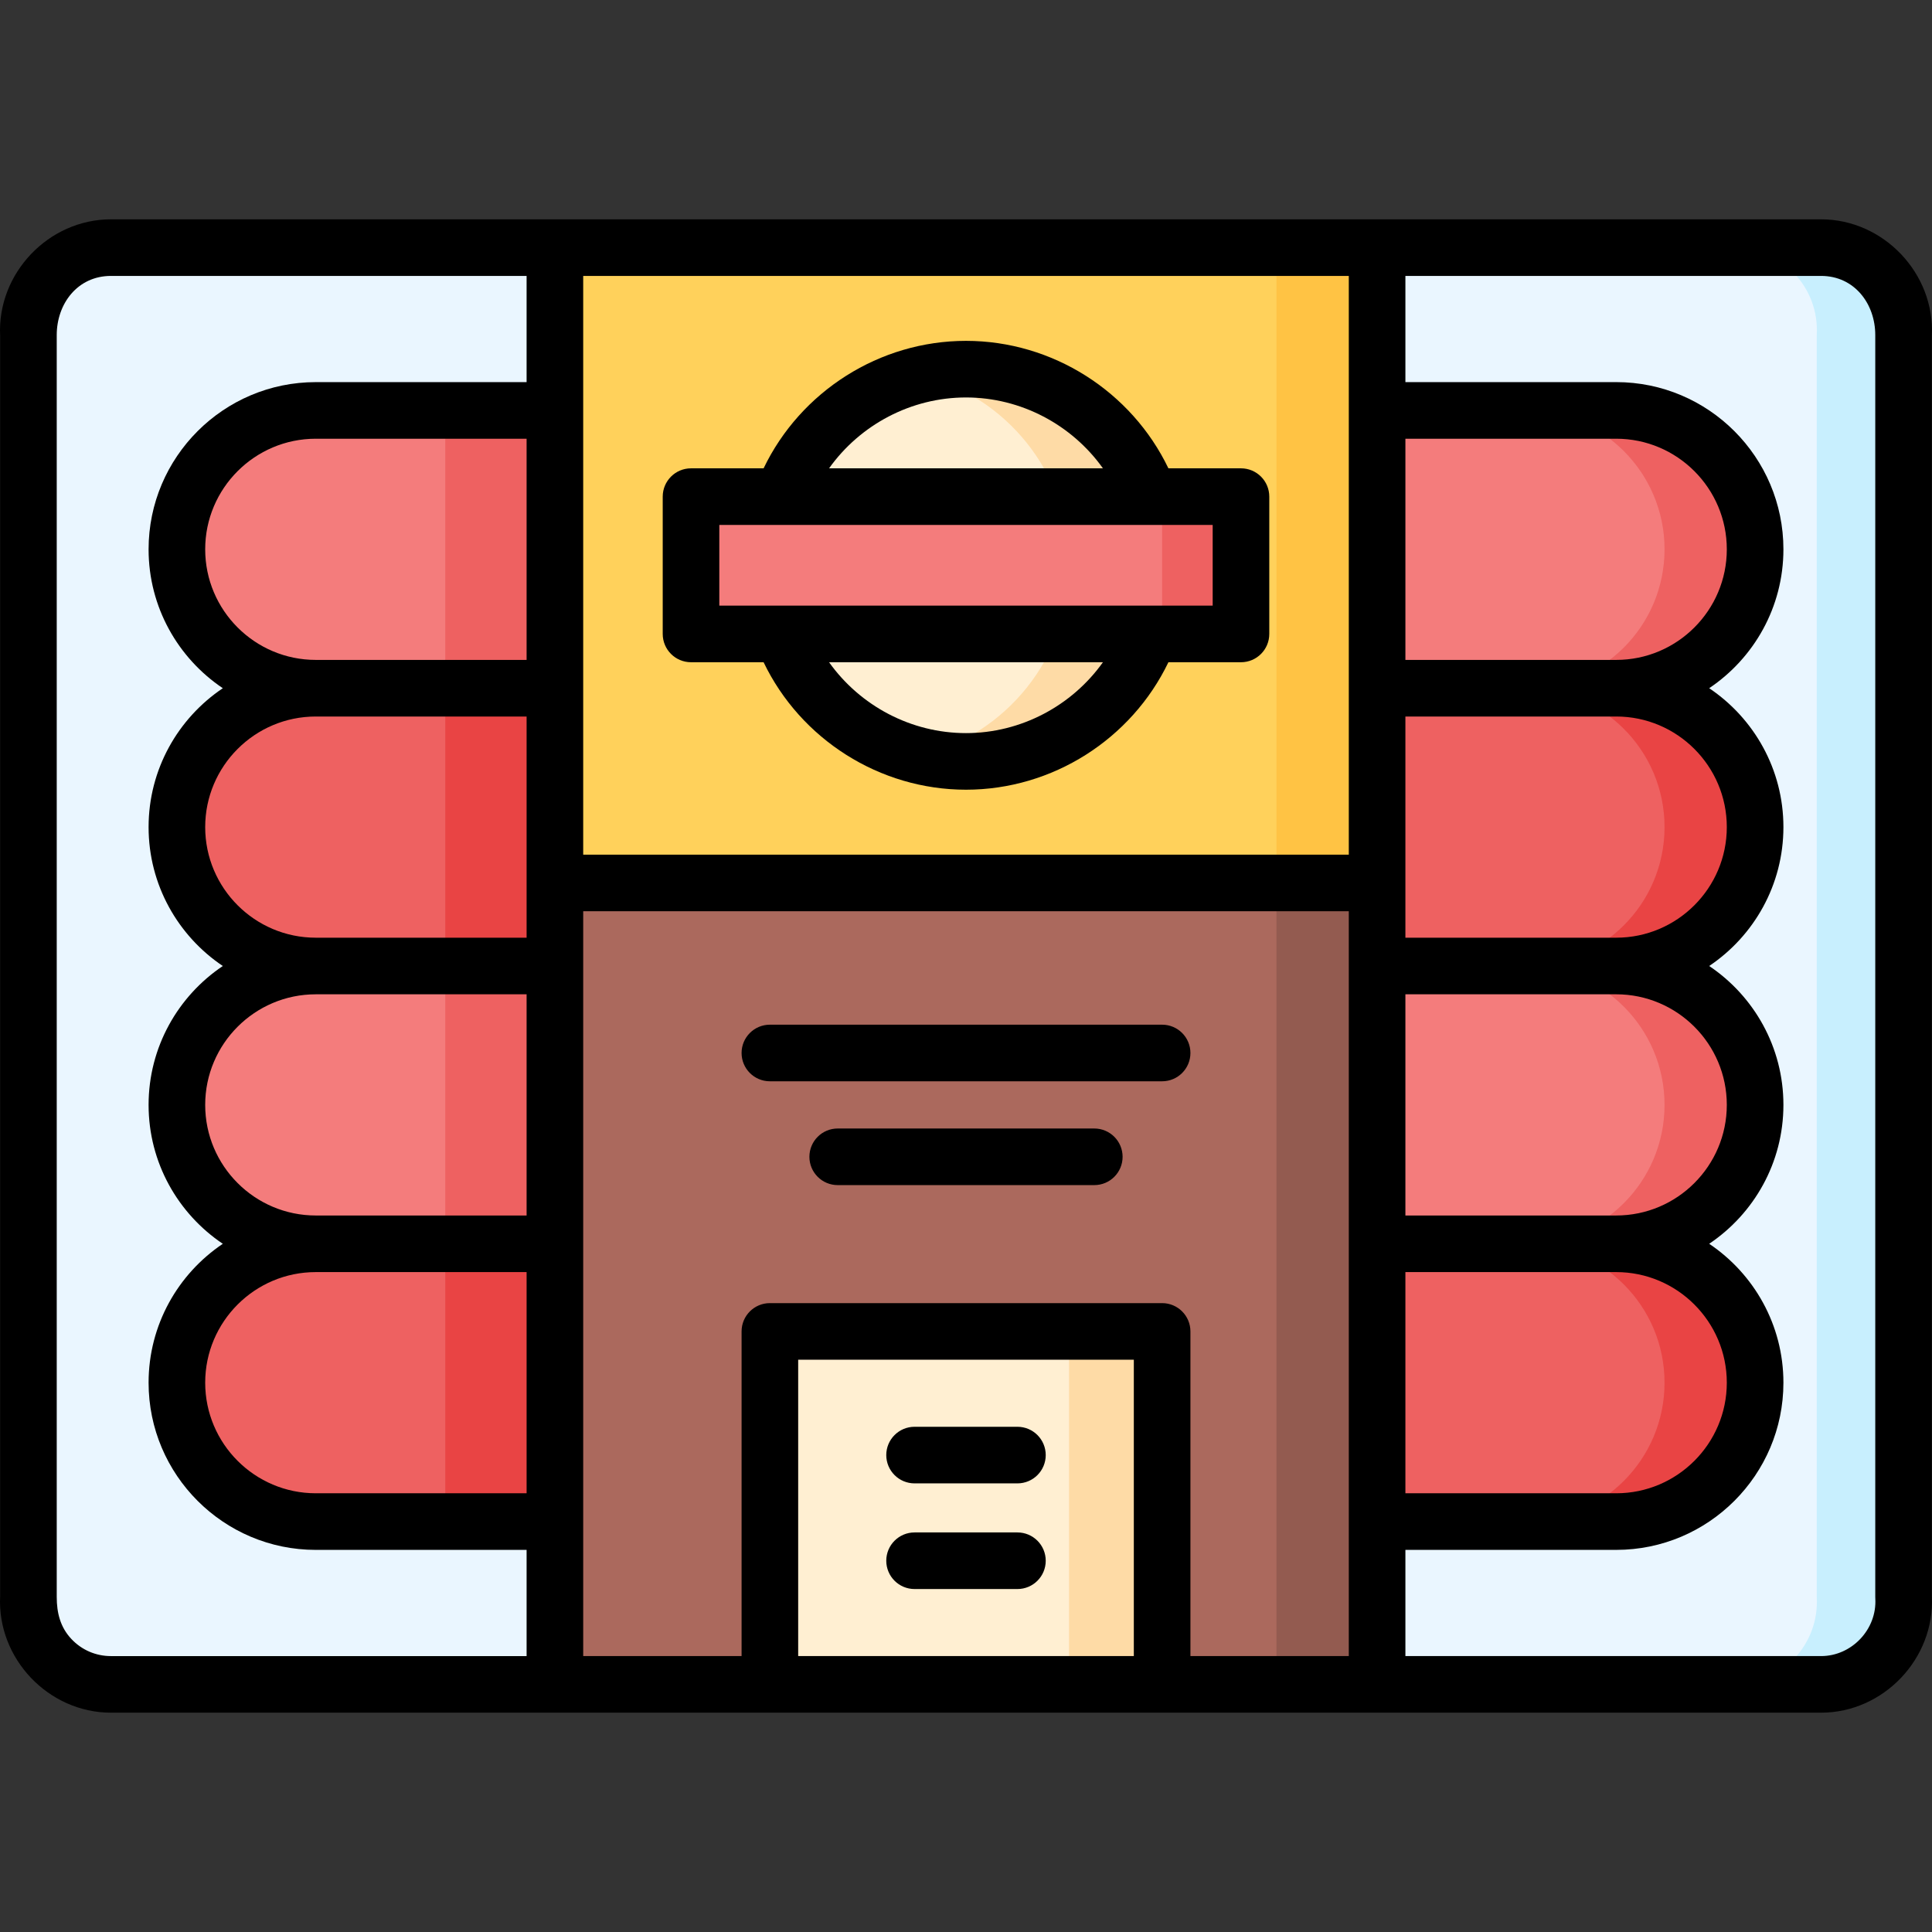 <svg id="Capa_1" enable-background="new 0 0 511.997 511.997" height="512" viewBox="0 0 511.997 511.997" width="512" xmlns="http://www.w3.org/2000/svg"><rect x="0" y="0" width="511.997" height="511.997" fill="#333333" stroke="none"/><g><g><path d="m482.593 65.62h-117.65l-108.945 13.378-108.942-13.378h-117.652c-12.595 0-22.595 10.595-21.868 23.169v334.418c-.727 12.574 9.274 23.169 21.868 23.169h117.649l108.945-12.264 107 12.264h119.594c12.595 0 22.595-10.595 21.868-23.169v-334.417c.728-12.574-9.273-23.17-21.867-23.17z" fill="#eaf6ff"/><path d="m504.458 423.208c.73 12.57-9.27 23.17-21.87 23.17h-23c12.6 0 22.6-10.6 21.87-23.17v-334.42c.73-12.57-9.27-23.17-21.87-23.17h23c12.6 0 22.6 10.6 21.87 23.17z" fill="#c8effe"/><path d="m465.118 145.568v.01c0 20.32-16.48 36.8-36.81 36.8h-344.62c-20.33 0-36.81-16.48-36.81-36.8v-.01c0-20.32 16.48-36.8 36.81-36.8h344.62c20.33 0 36.81 16.48 36.81 36.8z" fill="#f47c7c"/><g fill="#ee6161"><path d="m117.998 108.768h70v73.61h-70z"/><path d="m465.118 145.568v.01c0 20.32-16.48 36.8-36.81 36.8h-24c20.33 0 36.81-16.48 36.81-36.8v-.01c0-20.32-16.48-36.8-36.81-36.8h24c20.33 0 36.81 16.48 36.81 36.8z"/><path d="m465.118 219.188c0 10.17-4.12 19.37-10.78 26.03s-15.86 10.78-26.03 10.78h-344.62c-20.33 0-36.81-16.48-36.81-36.81 0-10.17 4.12-19.37 10.78-26.03s15.86-10.78 26.03-10.78h344.62c20.33 0 36.81 16.48 36.81 36.81z"/></g><path d="m117.998 182.378h70v73.62h-70z" fill="#e94444"/><path d="m465.118 219.188c0 10.17-4.12 19.37-10.78 26.03s-15.86 10.78-26.03 10.78h-24c10.17 0 19.37-4.12 26.03-10.78s10.78-15.86 10.78-26.03c0-20.33-16.48-36.81-36.81-36.81h24c20.33 0 36.81 16.48 36.81 36.81z" fill="#e94444"/><path d="m465.118 292.808c0 10.17-4.12 19.37-10.78 26.03s-15.86 10.78-26.03 10.78h-344.62c-20.33 0-36.81-16.48-36.81-36.81 0-10.17 4.12-19.37 10.78-26.03s15.86-10.78 26.03-10.78h344.62c20.33 0 36.81 16.48 36.81 36.81z" fill="#f47c7c"/><path d="m117.998 255.998h70v73.62h-70z" fill="#ee6161"/><path d="m465.118 292.808c0 10.17-4.12 19.37-10.78 26.03s-15.86 10.78-26.03 10.78h-24c10.17 0 19.37-4.12 26.03-10.78s10.78-15.86 10.78-26.03c0-20.33-16.48-36.81-36.81-36.81h24c20.33 0 36.81 16.48 36.81 36.81z" fill="#ee6161"/><path d="m465.118 366.418v.01c0 20.32-16.48 36.8-36.81 36.8h-344.62c-20.33 0-36.81-16.48-36.81-36.8v-.01c0-20.32 16.48-36.8 36.81-36.8h344.62c20.33 0 36.81 16.48 36.81 36.8z" fill="#ee6161"/><path d="m117.998 329.618h70v73.61h-70z" fill="#e94444"/><path d="m465.118 366.418v.01c0 20.32-16.48 36.8-36.81 36.8h-24c20.33 0 36.81-16.48 36.81-36.8v-.01c0-20.32-16.48-36.8-36.81-36.8h24c20.33 0 36.81 16.48 36.81 36.8z" fill="#e94444"/><path d="m364.943 446.376h-56.971l-51.974-12.264-51.974 12.264h-56.97v-212.387l108.944-5.991 108.945 5.991z" fill="#ab695d"/><path d="m364.938 233.989v212.389h-26.66v-212.389l13.33-5.991z" fill="#935b50"/><path d="m147.054 65.62h217.889v168.369h-217.889z" fill="#ffd15b"/><path d="m338.278 65.618h26.66v168.37h-26.66z" fill="#ffc344"/><path d="m204.024 352.838h103.949v93.538h-103.949z" fill="#ffefd2"/><path d="m283.308 352.838h24.66v93.54h-24.66z" fill="#fedba6"/><circle cx="255.998" cy="149.805" fill="#ffefd2" r="51.974"/><path d="m307.968 149.808c0 28.7-23.27 51.97-51.97 51.97-4.22 0-8.33-.5-12.26-1.46 22.79-5.5 39.72-26.03 39.72-50.51 0-24.49-16.93-45.02-39.72-50.52 3.93-.96 8.04-1.46 12.26-1.46 28.7 0 51.97 23.27 51.97 51.98z" fill="#fedba6"/><path d="m183.125 131.611h145.746v36.387h-145.746z" fill="#f47c7c"/><path d="m307.968 131.608h20.9v36.39h-20.9z" fill="#ee6161"/></g><g><path d="m511.961 88.989c.823-16.526-12.816-30.869-29.368-30.869h-453.189c-16.549 0-30.191 14.341-29.368 30.869v334.018c-.823 16.526 12.816 30.869 29.368 30.869h453.189c16.549 0 30.191-14.341 29.368-30.869zm-83.65 85.893h-55.868v-58.617h55.868c16.161 0 29.309 13.147 29.309 29.309s-13.148 29.308-29.309 29.308zm29.308 44.308c0 16.161-13.147 29.309-29.309 29.309h-55.868v-58.616h55.868c16.162-.001 29.309 13.147 29.309 29.307zm0 73.617c0 16.161-13.147 29.309-29.309 29.309h-55.868v-58.617h55.868c16.162-.001 29.309 13.147 29.309 29.308zm0 73.616c0 16.161-13.147 29.309-29.309 29.309h-55.868v-58.616h55.868c16.162-.001 29.309 13.147 29.309 29.307zm-100.176-293.303v153.369h-202.889v-153.369zm-273.757 263.995h55.868v58.616h-55.868c-16.161 0-29.309-13.147-29.309-29.309 0-16.159 13.148-29.307 29.309-29.307zm-29.309-44.308c0-16.161 13.147-29.309 29.309-29.309h55.868v58.617h-55.868c-16.161 0-29.309-13.147-29.309-29.308zm0-73.617c0-16.16 13.147-29.308 29.309-29.308h55.868v58.616h-55.868c-16.161 0-29.309-13.147-29.309-29.308zm0-73.617c0-16.161 13.147-29.309 29.309-29.309h55.868v58.617h-55.868c-16.161.001-29.309-13.146-29.309-29.308zm-35.448 288.786c-2.961-3.137-3.894-6.96-3.894-11.151v-334.419c0-8.282 5.501-15.669 14.368-15.669h110.15v28.145h-55.867c-24.432 0-44.309 19.877-44.309 44.309 0 15.321 7.818 28.848 19.673 36.808-11.855 7.96-19.673 21.487-19.673 36.808s7.819 28.848 19.673 36.809c-11.855 7.96-19.673 21.488-19.673 36.809s7.818 28.848 19.673 36.808c-11.855 7.96-19.673 21.487-19.673 36.808 0 24.432 19.877 44.309 44.309 44.309h55.868v28.145h-110.15c-4.006-.002-7.726-1.606-10.475-4.519zm192.595 4.517v-78.538h88.949v78.538zm103.949 0v-86.038c0-4.143-3.357-7.5-7.5-7.5h-103.949c-4.143 0-7.5 3.357-7.5 7.5v86.038h-41.97v-197.387h202.889v197.387zm181.501-15.236c.469 8.133-6.232 15.236-14.381 15.236h-110.15v-28.145h55.868c24.432 0 44.309-19.877 44.309-44.309 0-15.321-7.818-28.848-19.673-36.808 11.855-7.96 19.673-21.487 19.673-36.808s-7.819-28.848-19.673-36.809c11.855-7.96 19.673-21.488 19.673-36.809s-7.818-28.848-19.673-36.808c11.855-7.96 19.673-21.487 19.673-36.808 0-24.432-19.877-44.309-44.309-44.309h-55.868v-28.143h110.15c8.86 0 14.368 7.393 14.368 15.669v334.418c0 .145.004.289.013.433z"/><path d="m307.973 271.551h-103.949c-4.143 0-7.5 3.357-7.5 7.5s3.357 7.5 7.5 7.5h103.949c4.143 0 7.5-3.357 7.5-7.5s-3.358-7.5-7.5-7.5z"/><path d="m289.998 299.063h-68c-4.143 0-7.5 3.357-7.5 7.5s3.357 7.5 7.5 7.5h68c4.143 0 7.5-3.357 7.5-7.5s-3.357-7.5-7.5-7.5z"/><path d="m269.628 378.109h-27.26c-4.143 0-7.5 3.357-7.5 7.5s3.357 7.5 7.5 7.5h27.26c4.143 0 7.5-3.357 7.5-7.5s-3.357-7.5-7.5-7.5z"/><path d="m269.628 406.109h-27.26c-4.143 0-7.5 3.357-7.5 7.5s3.357 7.5 7.5 7.5h27.26c4.143 0 7.5-3.357 7.5-7.5s-3.357-7.5-7.5-7.5z"/><path d="m183.125 175.498h19.234c9.804 20.401 30.73 33.781 53.64 33.781s43.836-13.381 53.64-33.781h19.233c4.143 0 7.5-3.357 7.5-7.5v-36.387c0-4.143-3.357-7.5-7.5-7.5h-19.233c-9.804-20.401-30.73-33.781-53.64-33.781-22.911 0-43.837 13.381-53.639 33.781h-19.234c-4.143 0-7.5 3.357-7.5 7.5v36.387c-.001 4.143 3.357 7.5 7.499 7.5zm72.873 18.782c-14.569 0-28.066-7.236-36.288-18.781h72.576c-8.222 11.544-21.718 18.781-36.288 18.781zm0-88.95c14.569 0 28.066 7.236 36.288 18.781h-72.576c8.222-11.545 21.718-18.781 36.288-18.781zm-65.373 33.782h130.746v21.387h-130.746z"/></g></g></svg>